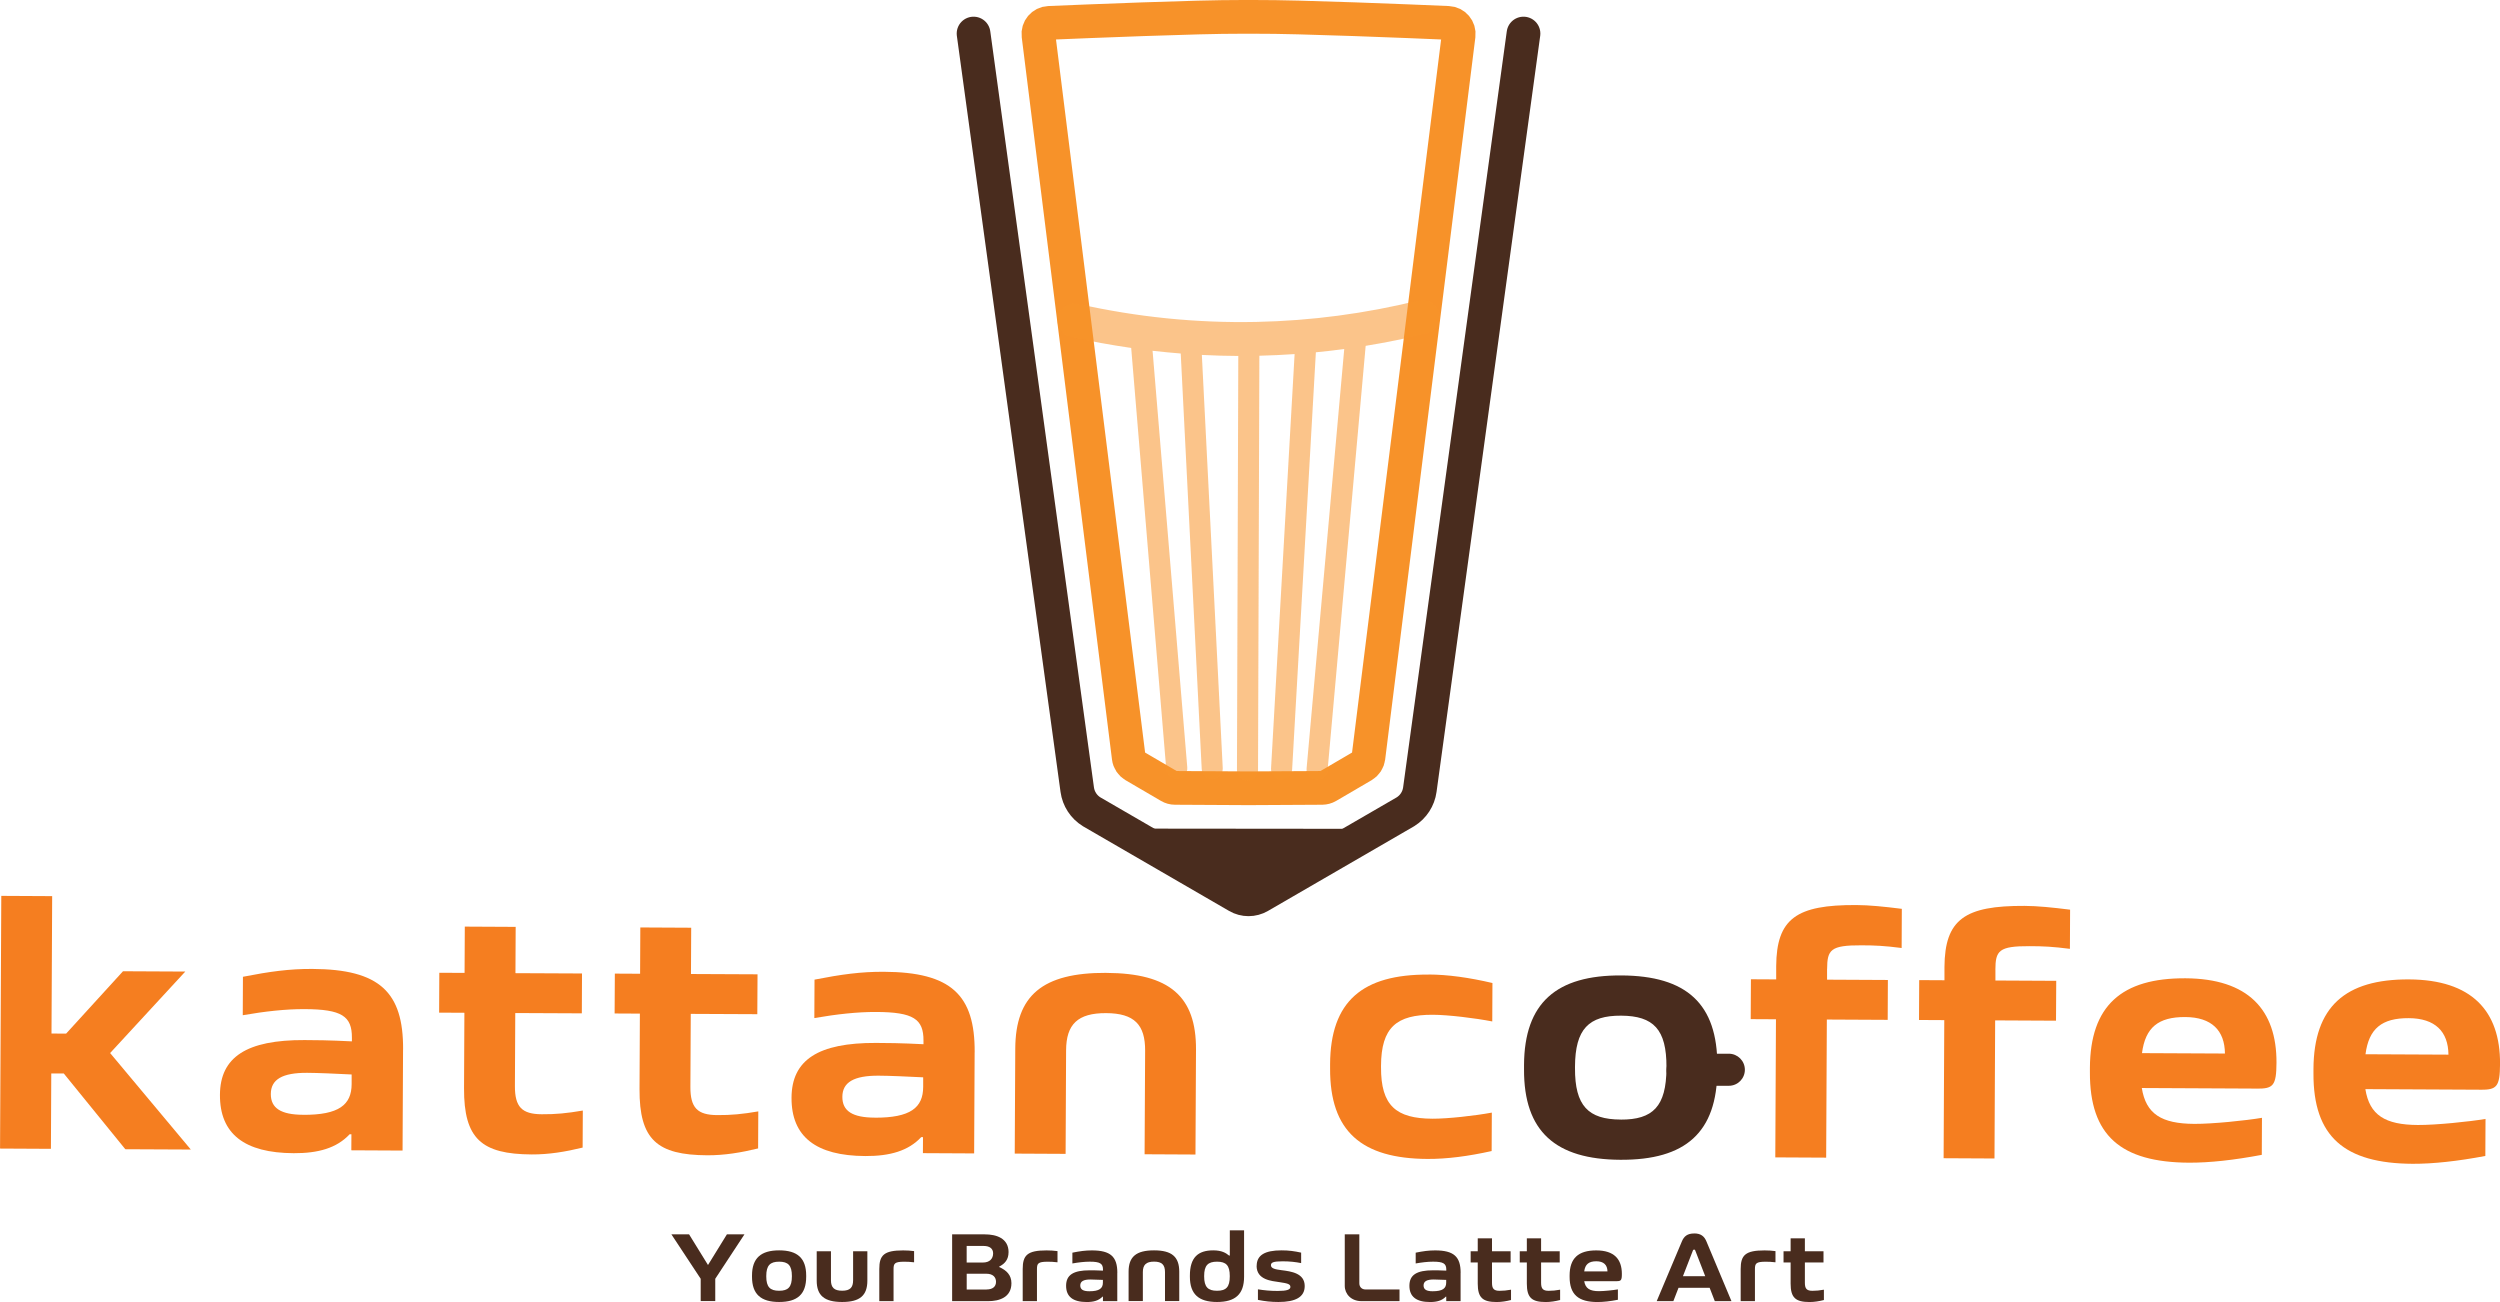 <?xml version="1.0" encoding="UTF-8"?>
<svg xmlns="http://www.w3.org/2000/svg" viewBox="0 0 561.16 292.26">
  <defs>
    <style>
      .cls-1 {
        stroke: #492c1e;
      }

      .cls-1, .cls-2 {
        fill: none;
        stroke-linecap: round;
        stroke-miterlimit: 10;
        stroke-width: 7.57px;
      }

      .cls-3 {
        isolation: isolate;
      }

      .cls-4 {
        fill: #f7932a;
        mix-blend-mode: darken;
        opacity: .55;
      }

      .cls-5 {
        fill: #f57e20;
      }

      .cls-2 {
        stroke: #f79229;
      }

      .cls-6 {
        fill: #492c1e;
      }
    </style>
  </defs>
  <g class="cls-3">
    <g id="Layer_1" data-name="Layer 1">
      <g>
        <path class="cls-2" d="M281.98,3.79c9.5-.05,34.8.99,43.09,1.35,1.44.06,2.52,1.34,2.34,2.77l-20.25,162.13c-.1.76-.54,1.43-1.2,1.82l-7.95,4.65c-.37.22-.8.33-1.23.34l-16.52.09-16.52-.09c-.43,0-.86-.12-1.23-.34l-7.95-4.65c-.66-.39-1.11-1.06-1.2-1.82l-12.16-97.31-8.1-64.82c-.18-1.43.9-2.71,2.34-2.77,8.29-.35,33.59-1.39,43.09-1.35h3.46Z"/>
        <path class="cls-1" d="M341.97,7.53l-23.27,169.72c-.28,2.05-1.46,3.87-3.22,4.96l-32.77,18.99c-1.52.88-3.4.88-4.92,0l-32.77-18.99c-1.76-1.09-2.94-2.91-3.22-4.96L218.53,7.53"/>
        <path class="cls-6" d="M315.42,186.05l-32.71,18.56c-.76.44-1.61.66-2.46.66s-1.7-.22-2.46-.66l-33.49-18.63,71.12.07Z"/>
        <path class="cls-4" d="M323.04,70.21c-.5-2.03-2.55-3.27-4.58-2.77-11.92,2.94-24.18,4.57-36.45,4.82-13.43.28-26.9-1.09-40.03-4.05-2.03-.46-4.07.82-4.53,2.86-.46,2.04.82,4.07,2.86,4.53,4.5,1.02,9.04,1.84,13.6,2.5l7.87,94.53c.1,1.24,1.14,2.17,2.36,2.17.07,0,.13,0,.2,0,1.3-.11,2.27-1.25,2.16-2.55l-7.79-93.51c2.1.24,4.21.44,6.32.61l4.71,93.28c.06,1.26,1.11,2.25,2.36,2.25.04,0,.08,0,.12,0,1.31-.07,2.31-1.18,2.24-2.48l-4.69-92.73c2.73.14,5.45.22,8.18.23l-.3,92.96c0,1.31,1.05,2.37,2.36,2.37h0c1.3,0,2.36-1.05,2.37-2.36l.3-93.02c2.64-.06,5.28-.19,7.91-.37l-5.29,93.03c-.07,1.3.92,2.42,2.23,2.5.05,0,.09,0,.14,0,1.25,0,2.29-.97,2.36-2.23l5.33-93.7c2.13-.21,4.25-.45,6.37-.73l-8.45,94.14c-.12,1.3.84,2.45,2.15,2.57.07,0,.14,0,.21,0,1.21,0,2.24-.93,2.35-2.15l8.55-95.28c4.6-.75,9.18-1.68,13.71-2.8,2.03-.5,3.27-2.55,2.77-4.58Z"/>
      </g>
      <g>
        <path class="cls-6" d="M154.67,277.06l4.25,6.89,4.25-6.89h3.94l-6.56,9.98v5.01h-3.27v-5.01l-6.58-9.98h3.96Z"/>
        <path class="cls-6" d="M174.89,280.66c4.1,0,6.07,1.75,6.07,5.66v.27c0,3.92-1.97,5.66-6.07,5.66s-6.09-1.75-6.09-5.66v-.27c0-3.92,2.01-5.66,6.09-5.66ZM174.89,289.73c2.04,0,2.86-.85,2.86-3.22v-.09c0-2.37-.83-3.22-2.86-3.22s-2.89.85-2.89,3.22v.09c0,2.37.85,3.22,2.89,3.22Z"/>
        <path class="cls-6" d="M183.32,280.86h3.2v6.51c0,1.63.72,2.35,2.51,2.35s2.46-.72,2.46-2.35v-6.51h3.2v6.6c0,3.33-1.68,4.79-5.66,4.79s-5.71-1.45-5.71-4.79v-6.6Z"/>
        <path class="cls-6" d="M200.57,284.85v7.21h-3.2v-7.21c0-3.11,1.05-4.18,5.35-4.18.83,0,1.66.05,2.46.16v2.51c-.76-.11-1.7-.13-2.22-.13-2.13,0-2.39.38-2.39,1.66Z"/>
        <path class="cls-6" d="M226.38,281.09c0,1.59-.78,2.55-2.1,3.22v.09c1.68.74,2.75,1.84,2.75,3.63,0,3.2-2.75,4.03-5.19,4.03h-8.12v-14.99h7.34c2.53,0,5.33.83,5.33,4.03ZM220.66,283.39c1.43,0,2.26-.81,2.26-2.06,0-1.05-.76-1.66-2.13-1.66h-3.81v3.72h3.67ZM221.44,289.44c1.37,0,2.13-.63,2.13-1.72s-.76-1.81-2.13-1.81h-4.45v3.54h4.45Z"/>
        <path class="cls-6" d="M232.76,284.85v7.21h-3.2v-7.21c0-3.11,1.05-4.18,5.35-4.18.83,0,1.66.05,2.46.16v2.51c-.76-.11-1.7-.13-2.22-.13-2.13,0-2.39.38-2.39,1.66Z"/>
        <path class="cls-6" d="M250.79,285.7v6.36h-3.22v-1.01h-.11c-.81.87-1.97,1.21-3.51,1.21-3.09,0-4.65-1.19-4.65-3.65s1.66-3.47,5.3-3.47c.56,0,1.57,0,2.98.07v-.22c0-1.37-.65-1.79-2.98-1.79-1.21,0-2.51.16-3.89.4v-2.42c1.68-.34,2.91-.51,4.36-.51,4.23,0,5.73,1.43,5.73,5.04ZM244.52,289.84c2.26,0,3.04-.65,3.04-1.95v-.6c-1.01-.05-2.15-.09-2.8-.09-1.57,0-2.28.43-2.28,1.34s.65,1.3,2.04,1.3Z"/>
        <path class="cls-6" d="M259.04,280.66c3.99,0,5.66,1.45,5.66,4.79v6.6h-3.2v-6.51c0-1.63-.69-2.35-2.46-2.35s-2.51.72-2.51,2.35v6.51h-3.2v-6.6c0-3.34,1.68-4.79,5.71-4.79Z"/>
        <path class="cls-6" d="M272.33,280.66c1.9,0,2.84.58,3.54,1.16h.18v-5.66h3.2v10.43c0,3.92-1.97,5.66-6.07,5.66s-6.09-1.75-6.09-5.66v-.27c0-4.03,1.79-5.66,5.24-5.66ZM273.18,289.73c2.06,0,2.86-.85,2.86-3.22v-.09c0-2.37-.81-3.22-2.86-3.22s-2.89.85-2.89,3.22v.09c0,2.37.85,3.22,2.89,3.22Z"/>
        <path class="cls-6" d="M282.08,284.13c0-2.37,1.81-3.47,5.55-3.47,1.68,0,2.93.18,4.43.51v2.35c-1.25-.25-2.55-.4-4.16-.4-2.1,0-2.62.27-2.62.87,0,.74.96.94,2.37,1.12,2.17.27,5.21.67,5.21,3.56,0,2.48-2.06,3.58-5.89,3.58-1.7,0-3-.16-4.61-.47v-2.37c1.39.22,2.78.36,4.43.36,2.01,0,2.86-.27,2.86-.9,0-.67-.72-.81-2.42-1.07-1.79-.27-5.17-.49-5.17-3.67Z"/>
        <path class="cls-6" d="M305.12,277.06v10.99c0,.83.56,1.39,1.39,1.39h7.63v2.62h-8.55c-2.28,0-3.74-1.59-3.74-3.42v-11.57h3.27Z"/>
        <path class="cls-6" d="M327.85,285.7v6.36h-3.22v-1.01h-.11c-.81.87-1.97,1.21-3.51,1.21-3.09,0-4.65-1.19-4.65-3.65s1.66-3.47,5.3-3.47c.56,0,1.57,0,2.98.07v-.22c0-1.37-.65-1.79-2.98-1.79-1.21,0-2.51.16-3.89.4v-2.42c1.68-.34,2.91-.51,4.36-.51,4.23,0,5.73,1.43,5.73,5.04ZM321.58,289.84c2.26,0,3.04-.65,3.04-1.95v-.6c-1.01-.05-2.15-.09-2.8-.09-1.57,0-2.28.43-2.28,1.34s.65,1.3,2.04,1.3Z"/>
        <path class="cls-6" d="M339.17,289.48v2.33c-1.07.27-2.13.45-3.2.45-3.16,0-4.27-.96-4.27-4.14v-4.74h-1.59v-2.51h1.59v-2.91h3.2v2.91h4.18v2.51h-4.18v4.59c0,1.32.45,1.77,1.7,1.77.87,0,1.57-.07,2.57-.25Z"/>
        <path class="cls-6" d="M350.19,289.48v2.33c-1.07.27-2.13.45-3.2.45-3.16,0-4.27-.96-4.27-4.14v-4.74h-1.59v-2.51h1.59v-2.91h3.2v2.91h4.18v2.51h-4.18v4.59c0,1.32.45,1.77,1.7,1.77.87,0,1.57-.07,2.57-.25Z"/>
        <path class="cls-6" d="M362.83,287.58h-7.23c.27,1.63,1.25,2.24,3.31,2.24,1.14,0,3.22-.22,4.25-.4v2.33c-1.72.34-3.29.51-4.57.51-4.3,0-6.27-1.68-6.27-5.66v-.27c0-3.92,1.97-5.66,5.98-5.66s5.75,1.95,5.75,5.28c0,1.46-.2,1.63-1.23,1.63ZM360.82,285.39c-.02-1.46-.85-2.28-2.51-2.28s-2.51.67-2.71,2.28h5.21Z"/>
        <path class="cls-6" d="M380.28,276.86c1.5,0,2.26.63,2.75,1.79l5.62,13.41h-3.74l-1.16-3h-6.98l-1.16,3h-3.74l5.64-13.38c.49-1.19,1.25-1.81,2.78-1.81ZM382.76,286.46l-2.22-5.73c-.07-.2-.18-.25-.27-.25s-.22.05-.29.25l-2.22,5.73h4.99Z"/>
        <path class="cls-6" d="M393.92,284.85v7.21h-3.2v-7.21c0-3.11,1.05-4.18,5.35-4.18.83,0,1.66.05,2.46.16v2.51c-.76-.11-1.7-.13-2.22-.13-2.13,0-2.39.38-2.39,1.66Z"/>
        <path class="cls-6" d="M409.4,289.48v2.33c-1.07.27-2.13.45-3.2.45-3.16,0-4.27-.96-4.27-4.14v-4.74h-1.59v-2.51h1.59v-2.91h3.2v2.91h4.18v2.51h-4.18v4.59c0,1.32.45,1.77,1.7,1.77.87,0,1.57-.07,2.57-.25Z"/>
      </g>
      <g>
        <g>
          <path class="cls-5" d="M11.71,201.15l-.15,30.84,3.28.02,12.77-14,13.98.07-16.87,18.29,18.11,21.66-14.7-.07-13.82-17.01h-2.8s-.08,16.92-.08,16.92l-11.42-.06.28-56.72,11.42.06Z"/>
          <path class="cls-5" d="M90.47,235.57l-.11,22.69-11.5-.06.02-3.6h-.4c-2.89,3.1-7.05,4.28-12.56,4.25-11.03-.05-16.6-4.32-16.55-13.1.04-8.47,5.97-12.35,19-12.29,2,0,5.59.03,10.62.29v-.8c.03-4.87-2.28-6.4-10.59-6.44-4.31-.02-8.95.51-13.91,1.37l.04-8.63c6-1.17,10.4-1.79,15.59-1.76,15.1.07,20.43,5.21,20.36,18.08ZM68.03,250.24c8.07.04,10.88-2.26,10.9-6.9v-2.16c-3.58-.18-7.66-.36-9.97-.37-5.59-.03-8.16,1.48-8.17,4.75-.02,3.2,2.29,4.65,7.25,4.67Z"/>
          <path class="cls-5" d="M130.82,249.28l-.04,8.31c-3.84.94-7.6,1.56-11.43,1.54-11.27-.06-15.24-3.51-15.19-14.86l.08-16.94-5.67-.03.04-8.95,5.67.03.05-10.39,11.42.06-.05,10.39,14.94.07-.04,8.95-14.94-.07-.08,16.38c-.02,4.71,1.57,6.32,6.04,6.34,3.11.02,5.59-.21,9.19-.83Z"/>
          <path class="cls-5" d="M170.21,249.47l-.04,8.31c-3.84.94-7.6,1.56-11.43,1.54-11.26-.06-15.24-3.51-15.19-14.86l.08-16.94-5.67-.03.05-8.95,5.67.03.05-10.39,11.42.06-.05,10.39,14.94.07-.05,8.95-14.94-.07-.08,16.38c-.02,4.71,1.57,6.32,6.04,6.34,3.12.02,5.59-.21,9.19-.83Z"/>
          <path class="cls-5" d="M218.77,236.21l-.11,22.69-11.5-.06.02-3.6h-.4c-2.89,3.1-7.05,4.28-12.56,4.25-11.03-.05-16.6-4.32-16.55-13.1.04-8.47,5.97-12.35,19-12.29,2,0,5.59.03,10.62.29v-.8c.03-4.87-2.28-6.4-10.59-6.44-4.31-.02-8.95.51-13.91,1.37l.04-8.63c6-1.17,10.4-1.79,15.59-1.76,15.1.07,20.43,5.21,20.36,18.08ZM196.32,250.88c8.07.04,10.88-2.26,10.9-6.9v-2.16c-3.58-.18-7.66-.36-9.97-.37-5.59-.03-8.16,1.48-8.17,4.75-.02,3.2,2.29,4.65,7.25,4.67Z"/>
          <path class="cls-5" d="M248.33,218.38c14.22.07,20.18,5.29,20.13,17.2l-.12,23.57-11.42-.06.12-23.25c.03-5.83-2.43-8.4-8.75-8.43-6.39-.03-8.96,2.51-8.99,8.34l-.11,23.25-11.42-.06.12-23.57c.06-11.9,6.08-17.07,20.46-17Z"/>
          <path class="cls-5" d="M320.63,218.74c4.39.02,9.1.68,14.37,1.91l-.04,8.63c-3.75-.74-9.9-1.49-13.33-1.5-8.15-.04-11.6,2.82-11.64,11.45v.32c-.04,8.63,3.38,11.52,11.52,11.56,3.44.02,9.59-.67,13.35-1.37l-.04,8.63c-5.28,1.17-10,1.79-14.39,1.77-14.78-.07-21.94-6.18-21.87-20.32v-.96c.07-14.14,7.3-20.18,22.08-20.1Z"/>
          <path class="cls-6" d="M363.93,218.95c14.62.07,21.62,6.34,21.55,20.32v.96c-.07,13.98-7.14,20.18-21.76,20.1-14.54-.07-21.7-6.34-21.63-20.32v-.96c.07-13.98,7.29-20.18,21.84-20.1ZM363.77,251.31c7.27.04,10.24-2.98,10.29-11.45v-.32c.04-8.47-2.9-11.52-10.17-11.56-7.27-.04-10.32,2.98-10.36,11.45v.32c-.04,8.47,2.98,11.52,10.25,11.55Z"/>
          <path class="cls-5" d="M410.11,217.5v2.4s13.65.07,13.65.07l-.04,8.95-13.66-.07-.15,31-11.42-.06.15-31-5.67-.03.05-8.95,5.67.03v-2.96c.07-10.71,4.56-13.8,17.98-13.73,2.88.01,6.23.35,10.22.85l-.04,8.79c-3.91-.5-5.99-.59-9.03-.6-6.95-.03-7.67,1-7.7,5.31Z"/>
          <path class="cls-5" d="M447.9,217.69v2.4s13.65.07,13.65.07l-.05,8.95-13.66-.07-.15,31-11.42-.06.15-31-5.67-.03.04-8.95,5.67.03v-2.96c.07-10.71,4.56-13.8,17.98-13.73,2.88.01,6.23.35,10.22.85l-.04,8.79c-3.91-.5-5.99-.59-9.03-.6-6.95-.03-7.68,1-7.7,5.31Z"/>
          <path class="cls-5" d="M506.57,244.35l-25.81-.13c.93,5.84,4.43,8.01,11.78,8.05,4.08.02,11.51-.74,15.19-1.36l-.04,8.31c-6.16,1.17-11.75,1.78-16.31,1.76-15.34-.07-22.34-6.1-22.27-20.32v-.96c.07-13.98,7.14-20.18,21.44-20.11,14.06.07,20.5,7.05,20.44,18.96-.03,5.19-.75,5.83-4.42,5.81ZM499.42,236.48c-.05-5.19-3-8.16-8.91-8.19-6.07-.03-8.96,2.35-9.71,8.1l18.61.09Z"/>
          <path class="cls-5" d="M556.74,244.6l-25.8-.13c.93,5.84,4.43,8.01,11.78,8.05,4.08.02,11.51-.74,15.19-1.36l-.04,8.31c-6.16,1.17-11.76,1.78-16.31,1.76-15.34-.08-22.34-6.1-22.27-20.32v-.96c.07-13.98,7.14-20.18,21.44-20.11,14.06.07,20.5,7.05,20.44,18.96-.03,5.19-.75,5.83-4.42,5.81ZM549.59,236.73c-.05-5.19-2.99-8.16-8.91-8.19-6.07-.03-8.96,2.35-9.71,8.1l18.61.09Z"/>
        </g>
        <path class="cls-6" d="M388.06,243.72h-10.37c-1.98,0-3.6-1.61-3.6-3.6s1.61-3.6,3.6-3.6h10.37c1.98,0,3.6,1.61,3.6,3.6s-1.61,3.6-3.6,3.6Z"/>
      </g>
    </g>
  </g>
</svg>